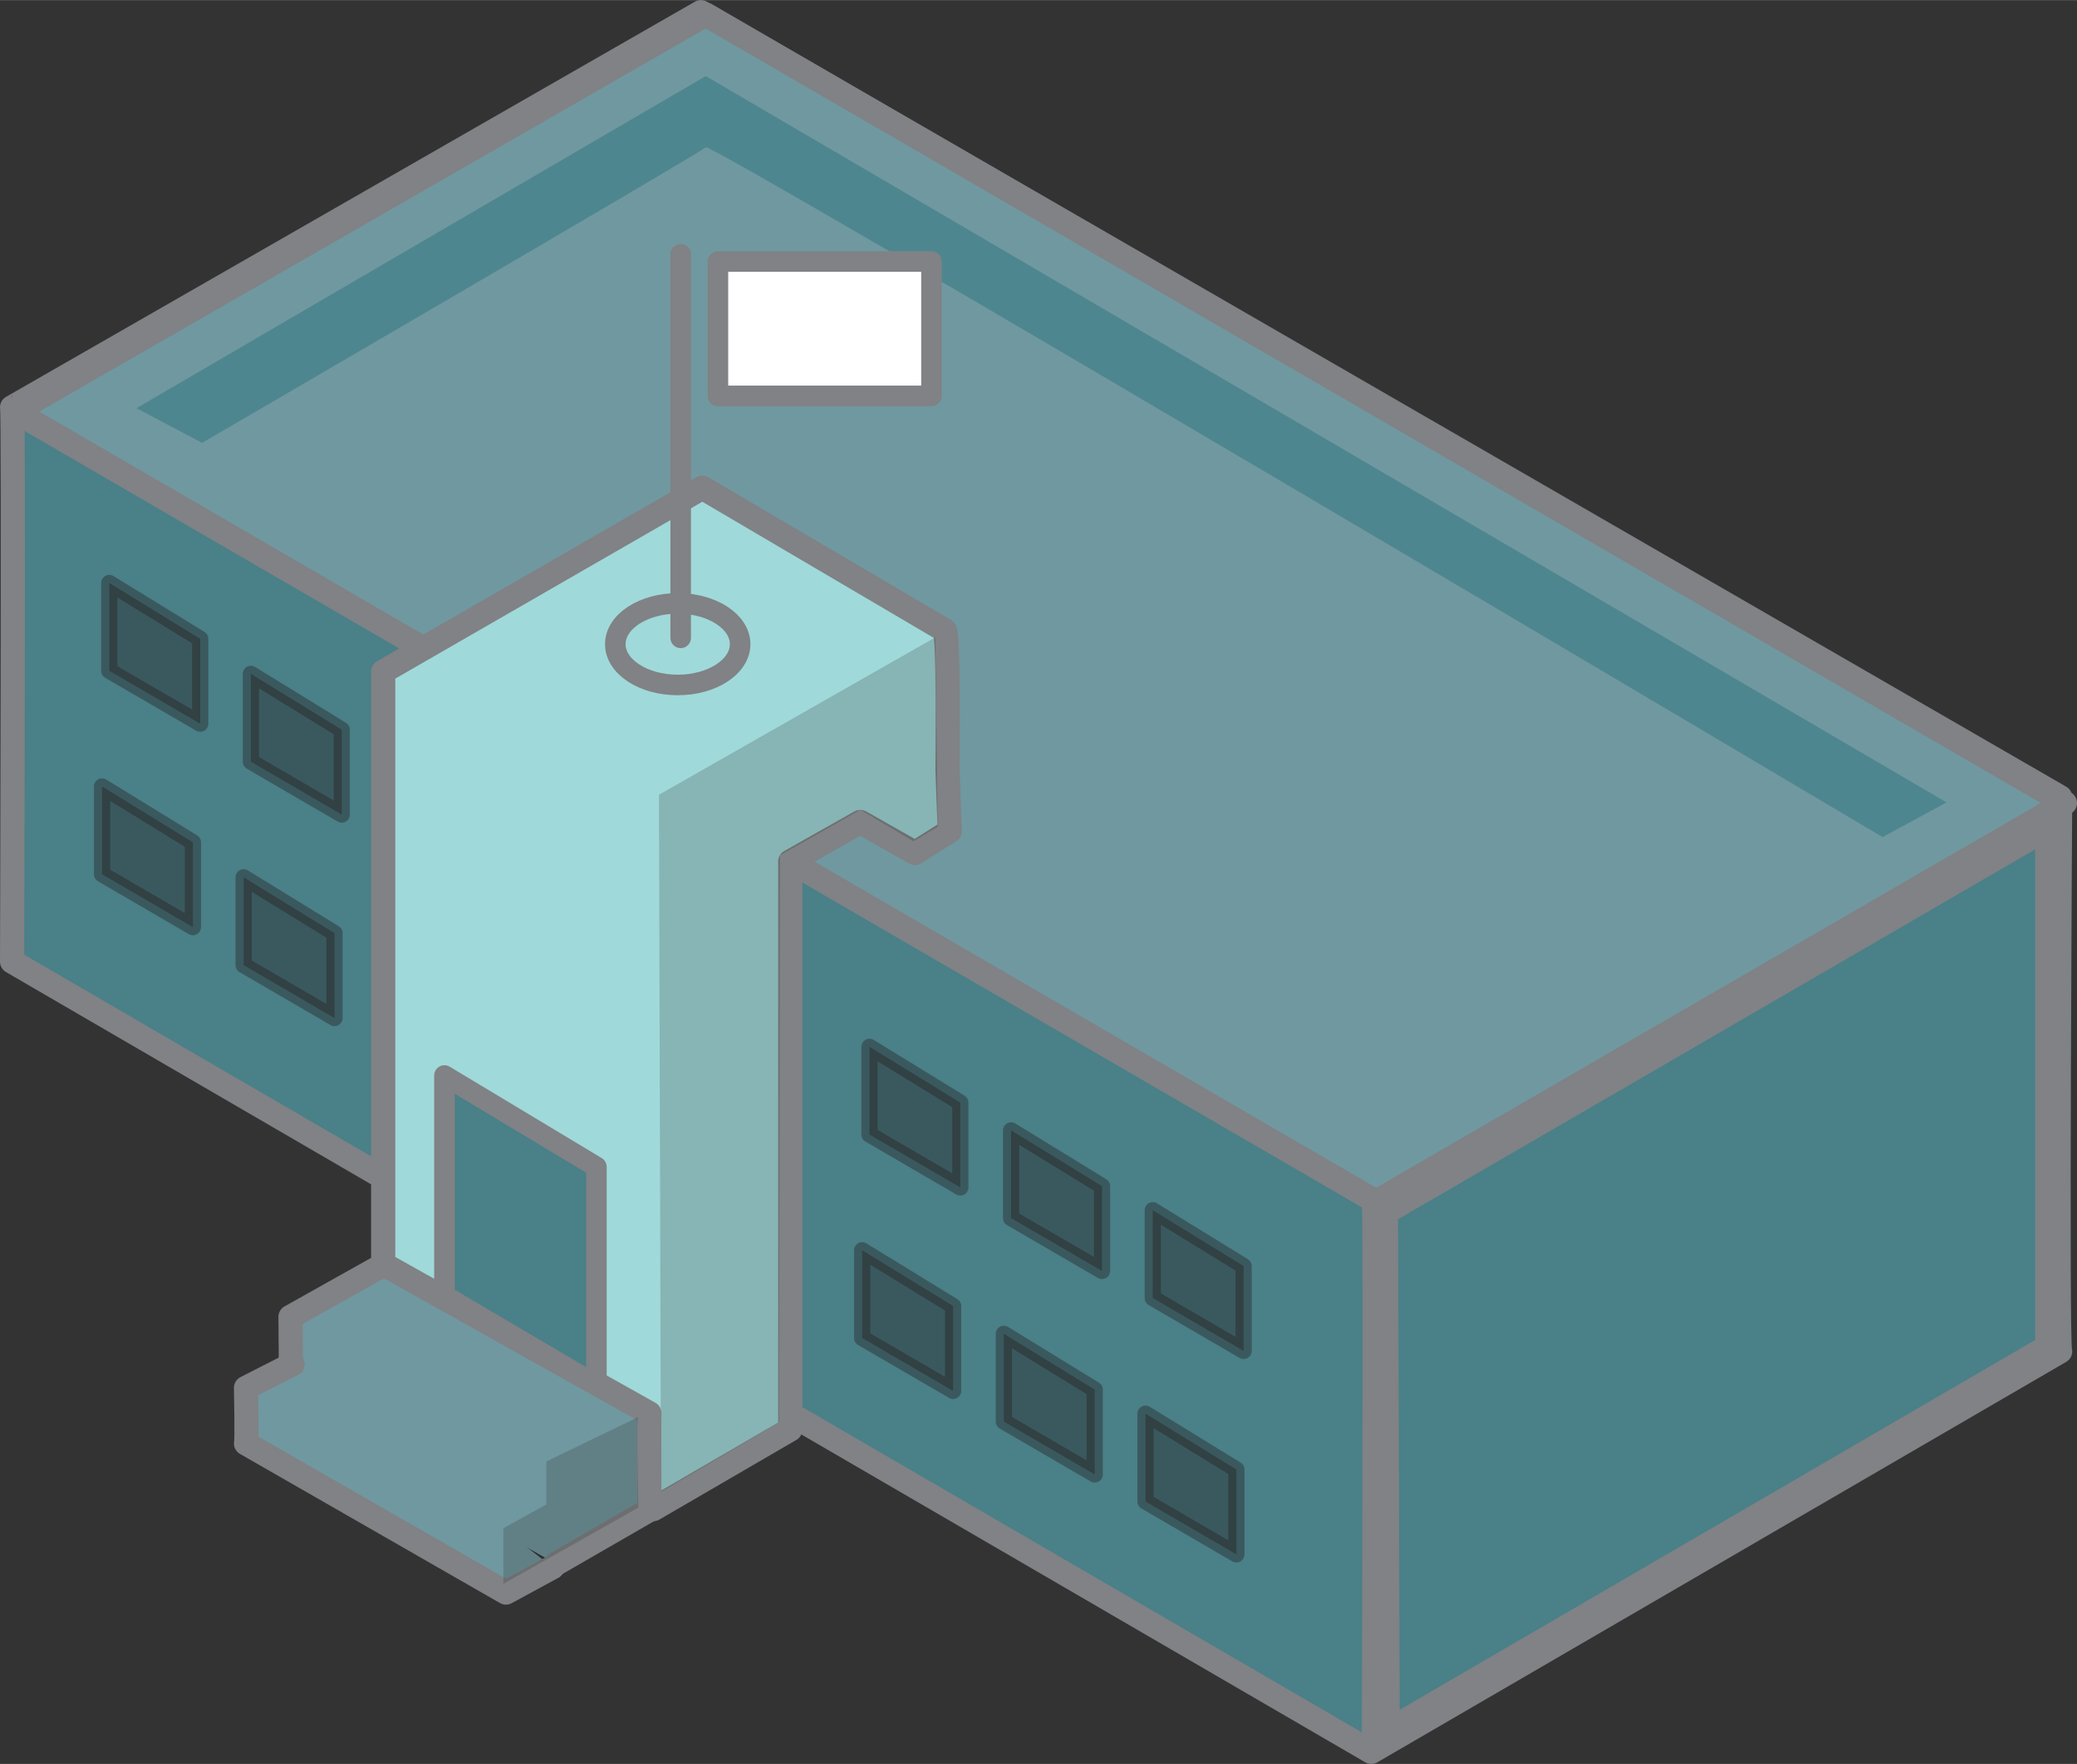 <?xml version="1.0" encoding="UTF-8"?><svg xmlns="http://www.w3.org/2000/svg" id="Layer_163b8729963c77" viewBox="0 0 252.59 214.48" aria-hidden="true" width="252px" height="214px"><rect x="0" y="0" width="252.59" height="214.48" fill="#333333" stroke="none"/><defs><linearGradient class="cerosgradient" data-cerosgradient="true" id="CerosGradient_id86b013563" gradientUnits="userSpaceOnUse" x1="50%" y1="100%" x2="50%" y2="0%"><stop offset="0%" stop-color="#d1d1d1"/><stop offset="100%" stop-color="#d1d1d1"/></linearGradient><linearGradient/><style>.cls-1-63b8729963c77{fill:#fff;}.cls-1-63b8729963c77,.cls-2-63b8729963c77,.cls-3-63b8729963c77,.cls-4-63b8729963c77,.cls-5-63b8729963c77,.cls-6-63b8729963c77,.cls-7-63b8729963c77,.cls-8-63b8729963c77,.cls-9-63b8729963c77{stroke-linecap:round;stroke-linejoin:round;}.cls-1-63b8729963c77,.cls-2-63b8729963c77,.cls-3-63b8729963c77,.cls-4-63b8729963c77,.cls-5-63b8729963c77,.cls-7-63b8729963c77,.cls-8-63b8729963c77,.cls-9-63b8729963c77{stroke:#808285;}.cls-1-63b8729963c77,.cls-2-63b8729963c77,.cls-5-63b8729963c77,.cls-7-63b8729963c77{stroke-width:2.5px;}.cls-2-63b8729963c77{fill:#e3d9cf;}.cls-3-63b8729963c77{fill:#a0d9d9;}.cls-3-63b8729963c77,.cls-4-63b8729963c77,.cls-8-63b8729963c77,.cls-9-63b8729963c77{stroke-width:2.94px;}.cls-4-63b8729963c77{fill:#dcd5cc;}.cls-10-63b8729963c77{fill:#4e868f;}.cls-5-63b8729963c77{fill:none;}.cls-6-63b8729963c77{opacity:.4;stroke:#231f20;stroke-width:1.97px;}.cls-6-63b8729963c77,.cls-11-63b8729963c77{fill:#231f20;}.cls-11-63b8729963c77{opacity:.2;}.cls-7-63b8729963c77,.cls-9-63b8729963c77{fill:#4a8088;}.cls-8-63b8729963c77{fill:#7098a0;}</style></defs><g><path class="cls-9-63b8729963c77" d="M250.54,164.32l-83.77,48.69L1.47,116.92s.21-67.4,0-67.4L85.24,1.47,250.54,96.92s-.43,66.98,0,67.4Z"/><polygon class="cls-8-63b8729963c77" points="1.84 50.03 85.82 1.76 251.12 97.63 167.35 146.11 1.84 50.03"/><path class="cls-4-63b8729963c77" d="M167.08,211.96s.21-65.66,0-65.66"/><polygon class="cls-6-63b8729963c77" points="105.74 137.95 105.74 127.28 116.79 134.06 116.79 144.38 105.74 137.95"/><polygon class="cls-6-63b8729963c77" points="122.96 148.11 122.96 137.44 134.02 144.22 134.02 154.54 122.96 148.11"/><polygon class="cls-6-63b8729963c77" points="140.19 157.83 140.19 147.15 151.24 153.94 151.24 164.26 140.19 157.83"/><polygon class="cls-6-63b8729963c77" points="104.85 162.69 104.85 152.02 115.91 158.8 115.91 169.12 104.85 162.69"/><polygon class="cls-6-63b8729963c77" points="122.08 172.85 122.08 162.18 133.13 168.96 133.13 179.28 122.08 172.85"/><polygon class="cls-6-63b8729963c77" points="139.31 182.57 139.31 171.89 150.36 178.68 150.36 189 139.31 182.57"/><polygon class="cls-6-63b8729963c77" points="30.51 92.61 30.51 81.93 41.56 88.72 41.56 99.04 30.51 92.61"/><polygon class="cls-6-63b8729963c77" points="29.63 117.35 29.63 106.67 40.68 113.46 40.68 123.78 29.63 117.35"/><polygon class="cls-6-63b8729963c77" points="223.08 141.65 223.08 130.97 212.02 137.76 212.02 148.08 223.08 141.65"/><polygon class="cls-6-63b8729963c77" points="205.85 151.81 205.85 141.13 194.8 147.92 194.8 158.24 205.85 151.81"/><polygon class="cls-6-63b8729963c77" points="188.62 161.53 188.62 150.85 177.57 157.64 177.57 167.96 188.62 161.53"/><polygon class="cls-6-63b8729963c77" points="223.96 166.39 223.96 155.71 212.91 162.5 212.91 172.82 223.96 166.39"/><polygon class="cls-6-63b8729963c77" points="206.73 176.55 206.73 165.87 195.68 172.66 195.68 182.98 206.73 176.55"/><polygon class="cls-6-63b8729963c77" points="189.5 186.27 189.5 175.59 178.45 182.38 178.45 192.7 189.5 186.27"/><polygon class="cls-6-63b8729963c77" points="240.54 131.6 240.54 120.93 229.49 127.71 229.49 138.03 240.54 131.6"/><polygon class="cls-6-63b8729963c77" points="241.42 156.34 241.42 145.67 230.37 152.46 230.37 162.77 241.42 156.34"/><polygon class="cls-9-63b8729963c77" points="168.55 147.4 248.98 100.72 248.98 163.77 168.76 210.45 168.55 147.4"/><path class="cls-10-63b8729963c77" d="M16.59,49.63L85.83,9.24,236.72,97.56l-7.77,4.22S86.49,17.23,85.83,17.9,24.58,53.84,24.58,53.84l-7.99-4.22Z"/><path class="cls-3-63b8729963c77" d="M96.1,104.75l8.52-4.81,6.66,3.77,4.22-2.66-.27-7.48s.21-17.6-.41-16.98l-29.4-17.29-38.82,22.36s0,82.73,0,82.73l32.86,19.1,16.65-9.68V104.75"/><polygon class="cls-11-63b8729963c77" points="114.04 100.54 113.75 77.49 80.14 96.63 80.38 181.4 94.74 172.94 94.86 103.99 104.63 98.46 111.08 102.29 114.04 100.54"/><path class="cls-8-63b8729963c77" d="M67.61,190.15l11.37-6.56s-.06-11.75,0-11.75l-32.28-18.09-11.37,6.37s.13,11.62,0,11.75"/><path class="cls-8-63b8729963c77" d="M35.59,165.86l-5.67,2.89s.13,6.63,0,6.76l31.61,18.13,5.67-3.08"/><path class="cls-11-63b8729963c77" d="M77.64,172.29l-11.2,5.41v5.22s-5.22,2.9-5.22,2.9v6.76s16.42-9.27,16.42-9.27c0,0-.29-11.3,0-11.01Z"/><polygon class="cls-7-63b8729963c77" points="54.05 157.53 54.05 130.77 72.53 141.88 72.53 168.42 54.05 157.53"/><rect class="cls-1-63b8729963c77" x="87.31" y="31.79" width="25.97" height="16.34"/><ellipse class="cls-5-63b8729963c77" cx="82.42" cy="78.32" rx="7.59" ry="4.96"/><path class="cls-2-63b8729963c77" d="M82.78,30.91s0,46.64,0,46.64"/></g><polygon class="cls-6-63b8729963c77" points="13.29 81.56 13.29 70.88 24.35 77.67 24.35 87.99 13.29 81.56"/><polygon class="cls-6-63b8729963c77" points="12.41 106.3 12.41 95.62 23.46 102.41 23.46 112.73 12.41 106.3"/></svg>